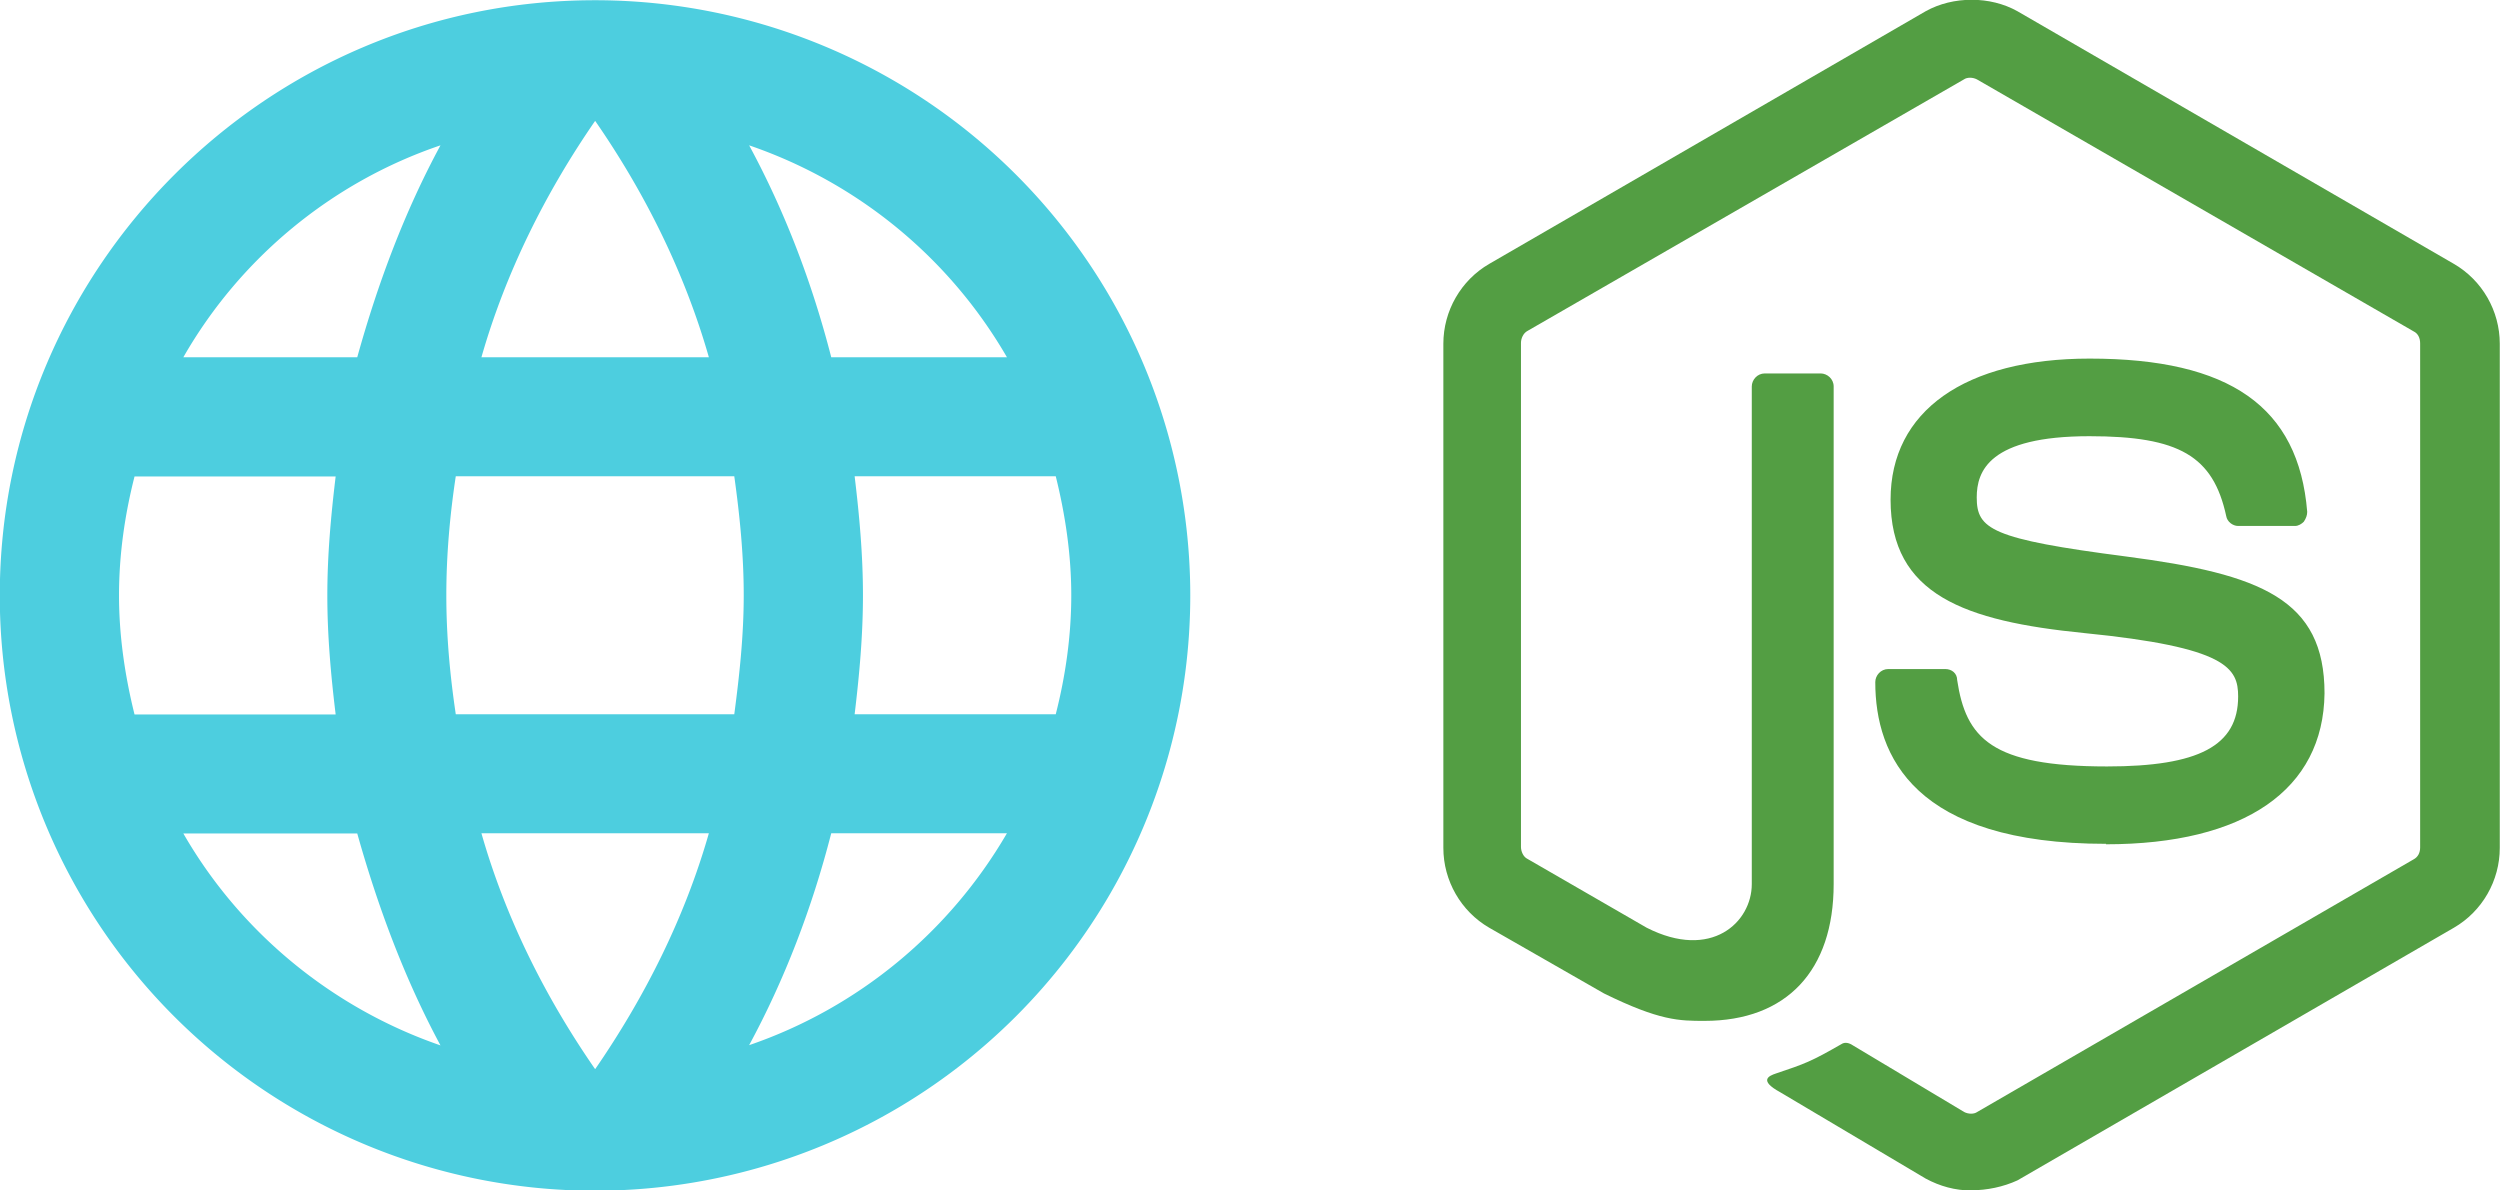 <?xml version="1.0" encoding="UTF-8" standalone="no"?>
<svg
   xmlns:dc="http://purl.org/dc/elements/1.1/"
   xmlns:cc="http://creativecommons.org/ns#"
   xmlns:rdf="http://www.w3.org/1999/02/22-rdf-syntax-ns#"
   xmlns:svg="http://www.w3.org/2000/svg"
   xmlns="http://www.w3.org/2000/svg"
   xmlns:sodipodi="http://sodipodi.sourceforge.net/DTD/sodipodi-0.dtd"
   xmlns:inkscape="http://www.inkscape.org/namespaces/inkscape"
   sodipodi:docname="4.svg"
   inkscape:version="1.0 (4035a4fb49, 2020-05-01)"
   id="svg8"
   version="1.1"
   viewBox="0 0 11.113 5.292"
   height="5.292mm"
   width="11.113mm">
  <defs
     id="defs2">
    <clipPath
       id="grad0">
      <path
         id="path7913"
         fill="#1890d0"
         transform="matrix(15.333,0,0,11.5,415,-125.5)"
         d="m -24,13 c 0,1.105 -0.672,2 -1.5,2 -0.828,0 -1.5,-0.895 -1.5,-2 0,-1.105 0.672,-2 1.5,-2 0.828,0 1.5,0.895 1.5,2" />
    </clipPath>
  </defs>
  <sodipodi:namedview
     inkscape:window-maximized="0"
     inkscape:window-y="0"
     inkscape:window-x="234"
     inkscape:window-height="1040"
     inkscape:window-width="1300"
     fit-margin-bottom="0"
     fit-margin-right="0"
     fit-margin-left="0"
     fit-margin-top="0"
     showgrid="false"
     inkscape:document-rotation="0"
     inkscape:current-layer="layer1"
     inkscape:document-units="mm"
     inkscape:cy="30.371677"
     inkscape:cx="22.940911"
     inkscape:zoom="8.754023"
     inkscape:pageshadow="2"
     inkscape:pageopacity="0.0"
     borderopacity="1.0"
     bordercolor="#666666"
     pagecolor="#ffffff"
     id="base" />
  <g
     transform="translate(-22.501,-63.19)"
     id="layer1"
     inkscape:groupmode="layer"
     inkscape:label="Capa 1">
    <path
       style="fill:#4dcedf;fill-opacity:1;stroke-width:0.265"
       d="m 26.3,66.365 c 0.021,-0.175 0.037,-0.349 0.037,-0.529 0,-0.18 -0.016,-0.355 -0.037,-0.529 h 0.894 c 0.042,0.169 0.069,0.347 0.069,0.529 0,0.183 -0.026,0.36 -0.069,0.529 m -1.363,1.471 c 0.159,-0.294 0.28,-0.611 0.365,-0.942 h 0.781 c -0.254,0.437 -0.659,0.775 -1.146,0.942 m -0.066,-1.471 h -1.238 c -0.026,-0.175 -0.042,-0.349 -0.042,-0.529 0,-0.18 0.016,-0.357 0.042,-0.529 h 1.238 c 0.024,0.172 0.042,0.349 0.042,0.529 0,0.18 -0.019,0.355 -0.042,0.529 m -0.619,1.577 c -0.22,-0.318 -0.397,-0.669 -0.505,-1.048 h 1.011 c -0.108,0.378 -0.286,0.73 -0.505,1.048 m -1.058,-3.164 h -0.773 c 0.251,-0.439 0.659,-0.778 1.143,-0.942 -0.159,0.294 -0.278,0.611 -0.37,0.942 m -0.773,2.117 h 0.773 c 0.093,0.331 0.212,0.648 0.37,0.942 -0.484,-0.167 -0.892,-0.505 -1.143,-0.942 m -0.217,-0.529 c -0.042,-0.169 -0.069,-0.347 -0.069,-0.529 0,-0.183 0.026,-0.36 0.069,-0.529 h 0.894 c -0.021,0.175 -0.037,0.349 -0.037,0.529 0,0.18 0.016,0.355 0.037,0.529 m 1.154,-2.638 c 0.22,0.318 0.397,0.672 0.505,1.05 h -1.011 c 0.108,-0.378 0.286,-0.733 0.505,-1.05 m 1.831,1.05 h -0.781 c -0.085,-0.331 -0.206,-0.648 -0.365,-0.942 0.487,0.167 0.892,0.503 1.146,0.942 m -1.831,-1.587 c -1.463,0 -2.646,1.191 -2.646,2.646 a 2.646,2.646 0 0 0 2.646,2.646 2.646,2.646 0 0 0 2.646,-2.646 2.646,2.646 0 0 0 -2.646,-2.646 z"
       id="path866" />
    <path
       d="m 31.265,68.482 c -0.073,0 -0.141,-0.019 -0.204,-0.053 l -0.647,-0.384 c -0.097,-0.053 -0.049,-0.073 -0.019,-0.083 0.131,-0.044 0.156,-0.053 0.292,-0.131 0.015,-0.01 0.034,-0.005 0.049,0.005 l 0.496,0.297 c 0.019,0.01 0.044,0.01 0.058,0 l 1.94,-1.123 c 0.019,-0.01 0.029,-0.029 0.029,-0.053 v -2.241 c 0,-0.024 -0.01,-0.044 -0.029,-0.053 L 31.289,63.543 c -0.019,-0.01 -0.044,-0.01 -0.058,0 l -1.94,1.118 c -0.019,0.01 -0.029,0.034 -0.029,0.053 v 2.241 c 0,0.019 0.01,0.044 0.029,0.053 l 0.53,0.306 c 0.287,0.146 0.467,-0.024 0.467,-0.194 v -2.212 c 0,-0.029 0.024,-0.058 0.058,-0.058 h 0.248 c 0.029,0 0.058,0.024 0.058,0.058 v 2.212 c 0,0.384 -0.209,0.608 -0.574,0.608 -0.112,0 -0.199,0 -0.447,-0.122 l -0.51,-0.292 c -0.126,-0.073 -0.204,-0.209 -0.204,-0.355 v -2.241 c 0,-0.146 0.078,-0.282 0.204,-0.355 l 1.94,-1.123 c 0.122,-0.068 0.287,-0.068 0.408,0 l 1.94,1.123 c 0.126,0.073 0.204,0.209 0.204,0.355 v 2.241 c 0,0.146 -0.078,0.282 -0.204,0.355 l -1.94,1.123 c -0.063,0.029 -0.136,0.044 -0.204,0.044 z m 0.598,-1.541 c -0.851,0 -1.026,-0.389 -1.026,-0.719 0,-0.029 0.024,-0.058 0.058,-0.058 h 0.253 c 0.029,0 0.053,0.019 0.053,0.049 0.039,0.258 0.151,0.384 0.666,0.384 0.408,0 0.583,-0.092 0.583,-0.311 0,-0.126 -0.049,-0.219 -0.685,-0.282 -0.53,-0.053 -0.86,-0.17 -0.86,-0.593 0,-0.394 0.331,-0.627 0.885,-0.627 0.622,0 0.929,0.214 0.967,0.681 0,0.015 -0.005,0.029 -0.015,0.044 -0.01,0.01 -0.024,0.019 -0.039,0.019 h -0.253 c -0.024,0 -0.049,-0.019 -0.053,-0.044 -0.058,-0.267 -0.209,-0.355 -0.608,-0.355 -0.447,0 -0.501,0.156 -0.501,0.272 0,0.141 0.063,0.185 0.666,0.263 0.598,0.078 0.88,0.19 0.88,0.608 -0.005,0.428 -0.355,0.671 -0.972,0.671 z"
       fill="#539e43"
       id="path1510"
       style="stroke-width:0.018" />
  </g>
</svg>
